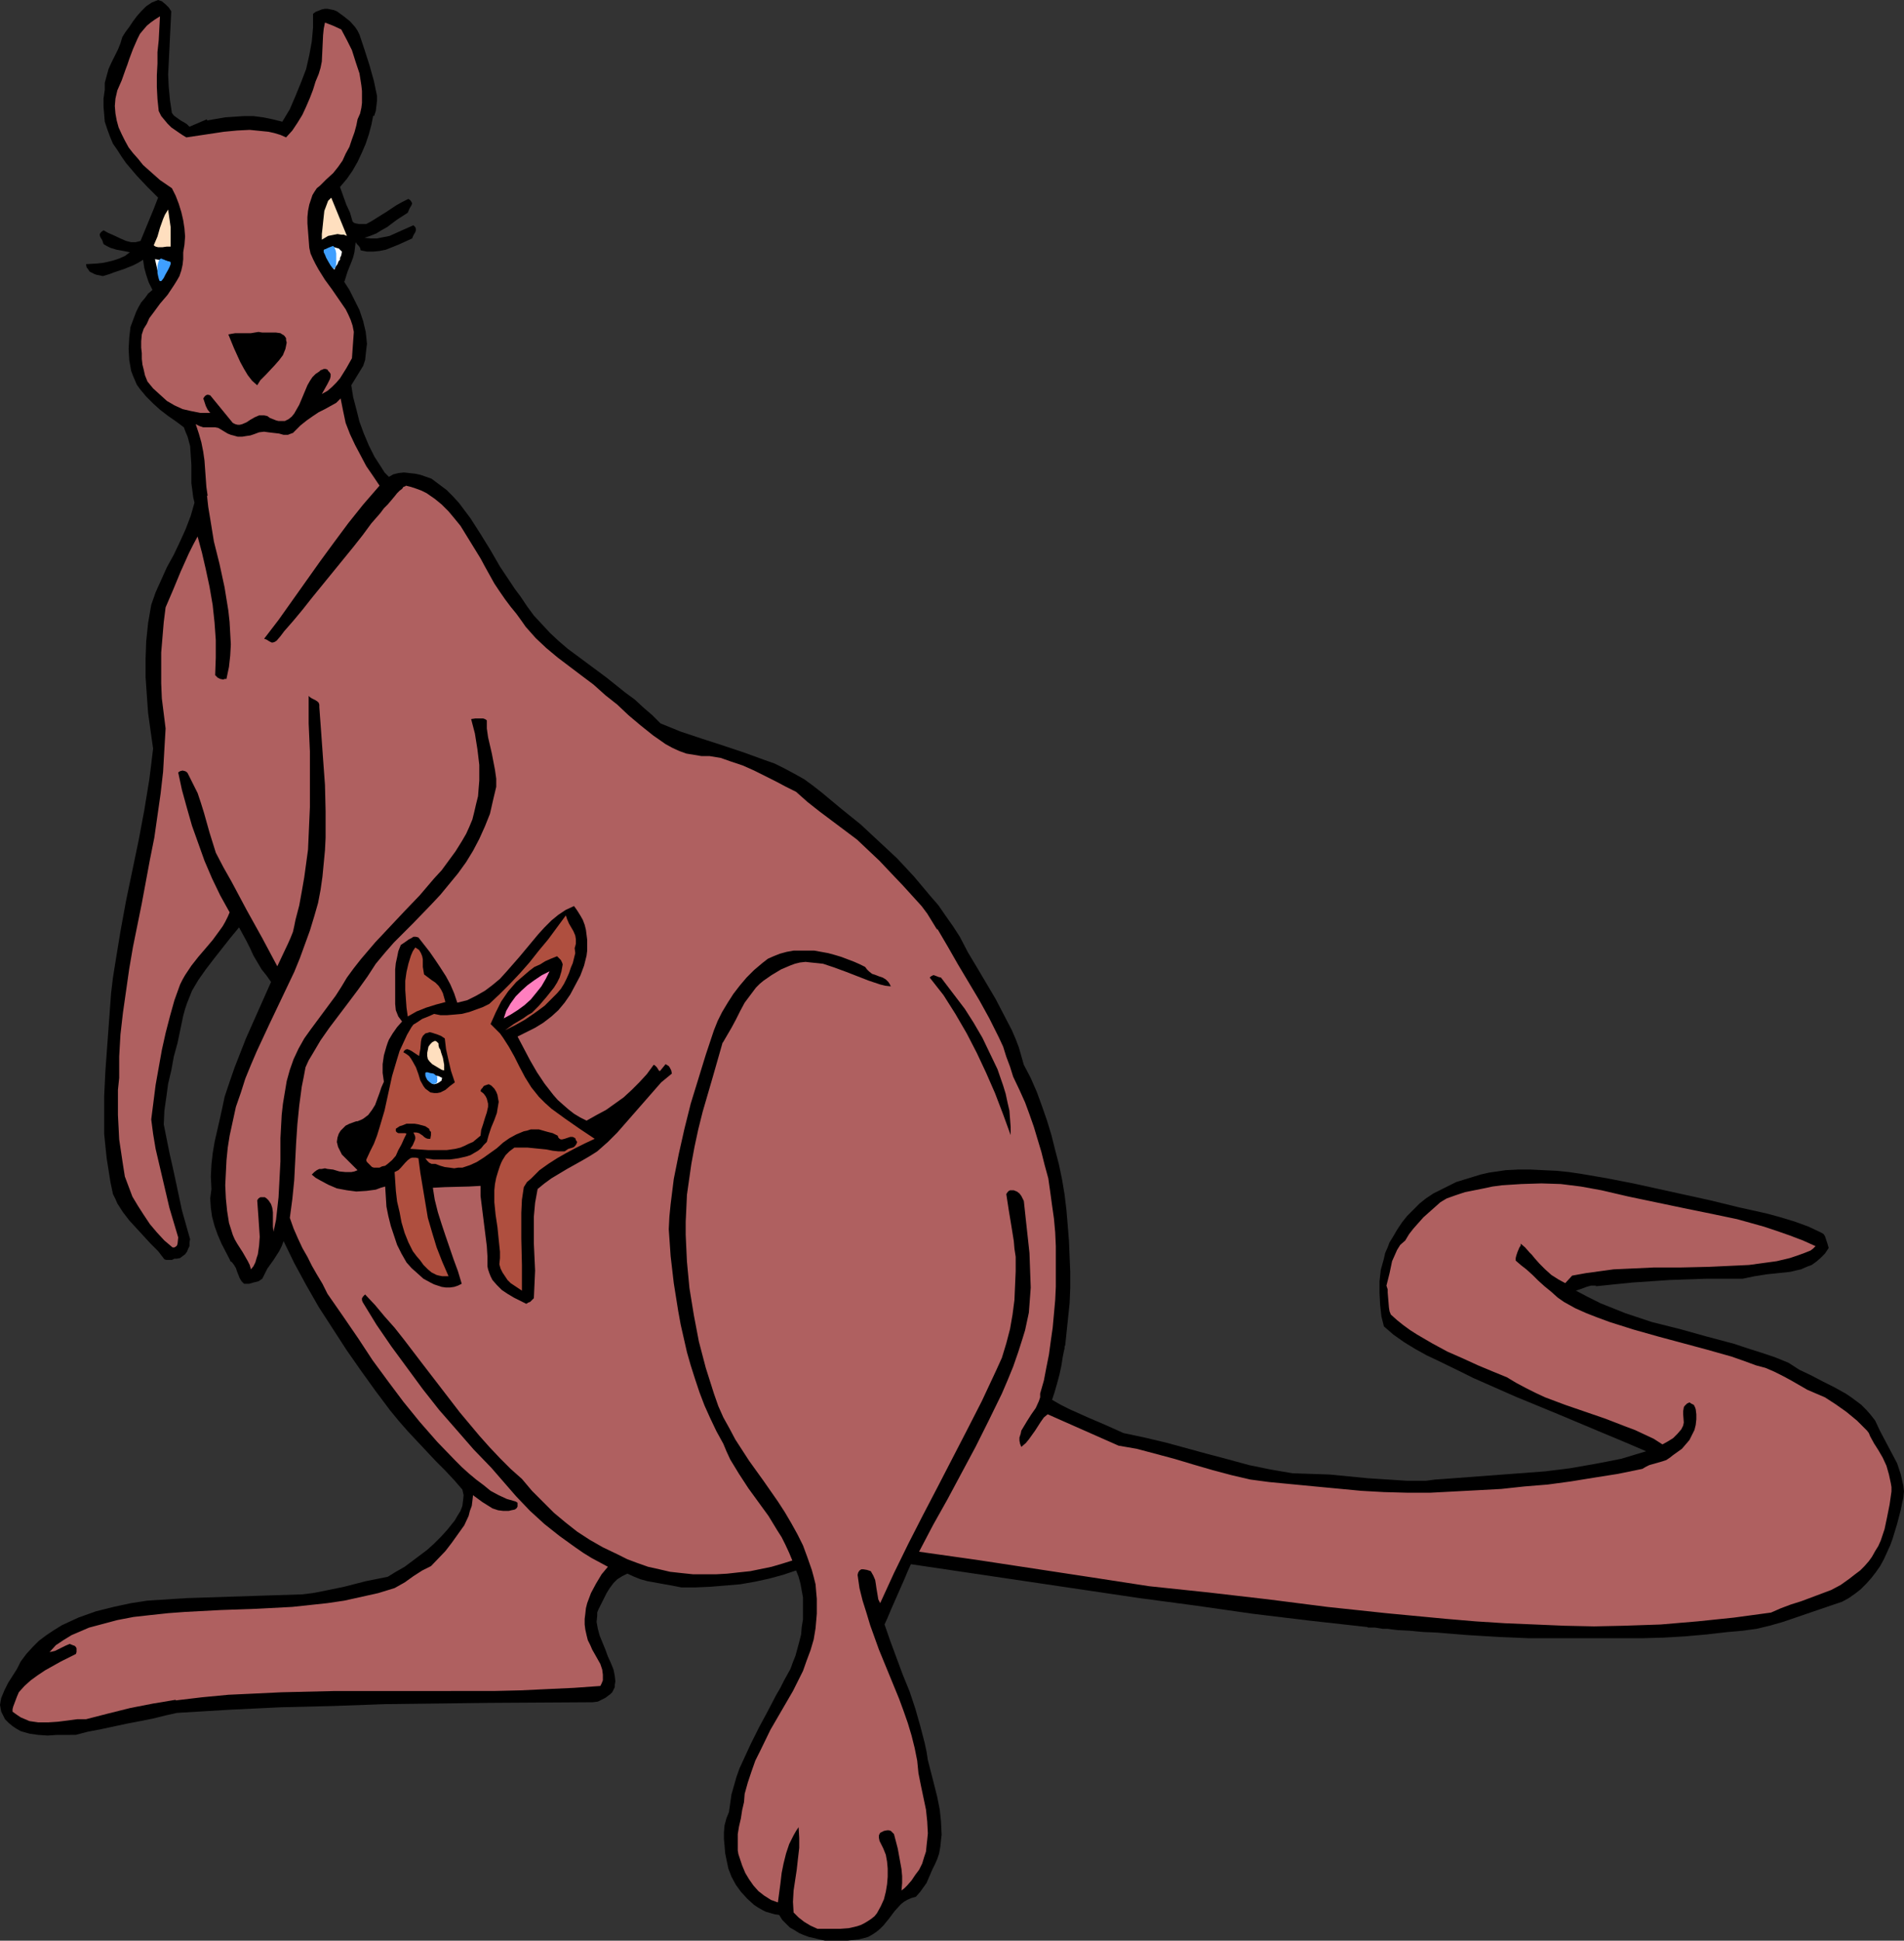 <?xml version="1.0" encoding="UTF-8" standalone="no"?>
<svg
   version="1.0"
   width="129.766mm"
   height="132.238mm"
   id="svg22"
   sodipodi:docname="Kangaroo &amp; Baby 4.wmf"
   xmlns:inkscape="http://www.inkscape.org/namespaces/inkscape"
   xmlns:sodipodi="http://sodipodi.sourceforge.net/DTD/sodipodi-0.dtd"
   xmlns="http://www.w3.org/2000/svg"
   xmlns:svg="http://www.w3.org/2000/svg">
  <rect width="100%" height="100%" fill="#333333" stroke="none"/>
  <sodipodi:namedview
     id="namedview22"
     pagecolor="#ffffff"
     bordercolor="#000000"
     borderopacity="0.25"
     inkscape:showpageshadow="2"
     inkscape:pageopacity="0.0"
     inkscape:pagecheckerboard="0"
     inkscape:deskcolor="#d1d1d1"
     inkscape:document-units="mm" />
  <defs
     id="defs1">
    <pattern
       id="WMFhbasepattern"
       patternUnits="userSpaceOnUse"
       width="6"
       height="6"
       x="0"
       y="0" />
  </defs>
  <path
     style="fill:#000000;fill-opacity:1;fill-rule:evenodd;stroke:none"
     d="m 44.117,2.909 -0.323,6.464 -0.323,6.625 -0.162,3.232 0.162,3.232 0.323,3.393 0.485,3.232 0.485,0.646 0.646,0.485 1.131,0.808 1.131,0.646 0.485,0.323 0.646,0.646 4.525,-1.939 v 0.323 l 4.686,-0.808 2.424,-0.162 2.424,-0.162 h 2.424 l 2.424,0.323 2.424,0.485 2.586,0.646 1.939,-3.232 1.454,-3.393 1.454,-3.555 1.293,-3.393 0.808,-3.555 0.646,-3.555 0.323,-3.555 V 3.555 l 0.646,-0.485 0.808,-0.323 0.808,-0.323 0.808,-0.162 h 0.646 l 0.808,0.162 0.808,0.162 0.808,0.323 1.778,1.293 1.616,1.293 1.293,1.454 0.646,0.97 0.485,0.97 1.293,3.878 1.293,4.04 1.131,4.04 0.808,3.878 v 1.131 l -0.162,1.454 -0.162,1.293 -0.485,1.454 v 0 -0.162 0 l -0.162,-0.162 -0.485,2.424 -0.646,2.424 -0.808,2.424 -0.97,2.262 -1.131,2.424 -1.293,2.262 -1.454,2.101 -1.778,2.101 0.808,2.262 0.808,2.262 0.97,2.101 0.646,2.262 0.323,0.323 0.485,0.162 0.808,0.162 h 1.939 l 1.454,-0.808 1.293,-0.808 2.586,-1.616 2.424,-1.616 1.454,-0.808 1.616,-0.808 0.485,0.323 0.323,0.485 0.162,0.323 -0.162,0.485 -0.485,0.808 -0.485,1.131 -2.747,1.777 -2.586,1.939 -1.454,0.808 -1.293,0.808 -1.616,0.646 -1.454,0.485 1.616,0.162 h 1.616 l 1.616,-0.323 1.616,-0.323 3.232,-1.454 2.909,-1.293 0.485,0.485 0.162,0.485 v 0.323 l -0.162,0.485 -0.485,0.808 -0.323,0.808 -1.778,0.808 -1.778,0.808 -1.616,0.646 -1.616,0.646 -1.616,0.323 -1.616,0.162 h -1.616 l -1.616,-0.323 -0.162,-0.646 -0.323,-0.485 -0.485,-0.485 -0.323,-0.485 -0.162,1.293 -0.162,1.293 -0.323,1.293 -0.485,1.293 -0.97,2.424 -0.808,2.585 -0.162,-0.162 1.454,2.262 1.293,2.585 1.293,2.585 0.97,2.909 0.646,2.747 0.162,1.454 0.162,1.616 -0.162,1.293 -0.162,1.454 -0.162,1.454 -0.485,1.454 -3.07,5.009 0.485,3.07 0.808,3.07 0.808,3.232 1.131,3.07 1.293,3.07 1.454,2.909 1.778,2.747 0.808,1.293 1.131,1.131 1.131,-0.646 1.293,-0.323 1.454,-0.162 1.454,0.162 1.454,0.162 1.454,0.323 2.747,0.97 1.939,1.454 1.939,1.454 1.616,1.616 1.616,1.777 1.454,1.939 1.454,1.939 2.586,4.04 2.586,4.201 2.424,4.201 2.586,3.878 1.293,1.939 1.454,1.939 1.616,2.424 1.778,2.424 2.101,2.262 2.101,2.262 2.262,2.101 2.262,1.939 5.01,3.717 5.01,3.717 4.848,3.878 2.424,1.778 2.262,2.101 2.262,1.939 2.101,2.101 5.171,2.101 5.333,1.778 5.494,1.777 5.333,1.777 5.333,1.939 2.747,0.97 2.586,1.293 2.424,1.293 2.586,1.454 2.424,1.777 2.262,1.777 4.848,4.04 5.01,4.04 4.686,4.363 4.686,4.363 4.363,4.686 4.202,5.009 2.101,2.424 1.778,2.585 1.939,2.747 1.778,2.747 2.101,4.04 2.424,4.04 4.686,7.918 2.101,4.04 2.101,4.04 0.97,2.262 0.808,2.101 0.646,2.262 0.646,2.262 1.778,3.393 1.616,3.717 1.293,3.555 1.293,3.717 1.131,3.717 0.97,3.878 0.97,3.717 0.808,3.878 0.646,3.878 0.485,4.04 0.323,3.878 0.323,4.04 0.162,4.04 0.162,3.878 v 4.201 l -0.162,3.878 -1.131,10.827 v 0 l -0.162,0.323 v 0.485 l -0.162,0.646 -0.162,0.808 -0.162,0.808 -0.323,2.101 -0.485,2.262 -0.646,2.424 -0.646,2.262 -0.646,1.939 2.262,1.293 2.262,1.131 4.686,2.101 4.525,1.939 4.686,2.101 5.333,1.131 5.494,1.293 10.666,2.909 5.494,1.454 5.333,1.454 5.494,1.131 5.656,0.97 4.686,0.162 4.848,0.162 5.01,0.485 5.01,0.485 5.01,0.323 5.01,0.323 h 4.848 l 2.424,-0.323 2.424,-0.162 6.464,-0.485 6.464,-0.485 12.928,-0.97 6.464,-0.808 6.464,-1.131 3.394,-0.646 3.232,-0.646 3.232,-0.97 3.232,-0.97 -5.656,-2.424 -5.818,-2.424 -11.15,-4.686 -10.989,-4.525 -10.989,-4.848 -2.909,-1.454 -5.979,-2.909 -3.07,-1.454 -2.909,-1.616 -2.909,-1.777 -2.747,-1.939 -2.424,-2.101 -0.646,-2.585 -0.323,-2.909 -0.162,-3.07 v -3.07 l 0.323,-2.909 0.808,-2.909 0.323,-1.454 0.646,-1.454 0.485,-1.293 0.808,-1.293 1.131,-1.939 1.293,-1.939 1.293,-1.616 1.616,-1.616 1.616,-1.616 1.616,-1.293 1.939,-1.293 1.939,-0.97 1.939,-0.97 1.939,-0.97 2.101,-0.646 2.101,-0.646 2.101,-0.646 2.101,-0.485 4.363,-0.646 3.232,-0.162 h 3.232 l 3.232,0.162 3.394,0.162 3.232,0.323 3.232,0.485 6.626,1.131 6.626,1.293 6.626,1.454 13.251,2.909 7.272,1.777 7.272,1.616 3.555,0.97 3.717,1.131 3.555,1.293 3.394,1.616 0.485,0.323 0.323,0.485 0.323,0.97 0.323,0.97 0.323,1.131 -0.97,1.454 -1.131,1.131 -1.131,0.97 -1.131,0.808 -1.293,0.485 -1.454,0.646 -1.454,0.323 -1.293,0.323 -3.07,0.323 -3.07,0.323 -3.07,0.485 -3.07,0.646 h -9.373 l -9.373,0.323 -9.534,0.646 -4.848,0.485 -4.686,0.485 v -0.162 h -0.646 -0.646 l -1.131,0.323 -1.293,0.485 -1.454,0.485 3.07,1.616 3.232,1.616 3.232,1.293 3.232,1.293 3.394,1.131 3.394,1.131 7.11,1.777 6.949,1.939 7.272,1.939 3.394,1.131 3.555,1.131 3.394,1.131 3.555,1.454 2.747,1.777 3.07,1.454 3.07,1.616 2.909,1.454 2.909,1.616 1.454,0.97 1.293,0.97 1.293,0.97 1.293,1.293 1.131,1.293 1.131,1.454 1.293,2.747 2.909,5.494 1.454,2.747 0.485,1.454 0.485,1.454 0.323,1.454 0.323,1.454 0.162,1.454 -0.162,1.616 -0.323,1.454 -0.323,1.616 -0.97,3.717 -1.131,3.717 -0.646,1.778 -0.808,1.777 -0.808,1.777 -0.97,1.778 -1.131,1.616 -1.131,1.454 -1.293,1.454 -1.454,1.454 -1.454,1.131 -1.616,1.131 -1.778,0.97 -1.939,0.646 -6.626,2.262 -6.626,2.262 -3.394,0.97 -3.394,0.808 -3.555,0.485 -1.778,0.162 -1.939,0.162 -5.656,0.646 -5.494,0.485 -5.494,0.323 -5.656,0.162 h -22.301 -3.07 -3.717 l -3.717,-0.162 -3.878,-0.162 -8.08,-0.485 -4.04,-0.323 -3.878,-0.323 -3.717,-0.162 -3.394,-0.323 -3.07,-0.162 -1.454,-0.162 -1.131,-0.162 h -1.293 l -0.97,-0.162 -0.97,-0.162 h -0.808 -0.485 -0.485 l -0.323,-0.162 h -0.162 l -14.544,-1.616 -14.706,-1.777 -14.706,-2.101 -14.544,-1.939 -29.411,-4.363 -29.411,-4.363 -0.808,1.778 -0.808,1.939 -1.778,4.04 -1.778,4.04 -0.808,1.939 -0.808,1.777 1.454,4.201 1.616,4.363 1.616,4.363 1.778,4.363 1.454,4.363 1.293,4.525 1.131,4.363 0.485,2.262 0.323,2.101 1.616,6.302 0.808,3.232 0.646,3.232 0.323,3.07 0.162,3.393 -0.162,1.454 -0.162,1.616 -0.323,1.777 -0.485,1.454 -0.646,1.454 -0.646,1.293 -0.485,1.131 -0.485,1.131 -0.485,1.131 -0.808,1.131 -0.808,1.131 -1.131,1.293 -1.131,0.323 -1.131,0.485 -0.808,0.485 -0.808,0.646 -1.616,1.777 -1.454,1.939 -1.454,1.777 -0.808,0.808 -0.97,0.808 -0.97,0.646 -1.131,0.646 -1.131,0.323 -1.293,0.323 -2.909,0.323 h -2.909 -2.909 l -1.454,-0.323 -1.293,-0.323 -1.454,-0.323 -1.293,-0.485 -1.131,-0.485 -1.293,-0.808 -1.131,-0.646 -0.97,-0.97 -0.97,-0.97 -0.808,-1.293 -1.131,-0.162 -1.131,-0.323 -1.131,-0.323 -0.97,-0.485 -1.131,-0.646 -0.97,-0.646 -1.778,-1.616 -1.616,-1.778 -1.293,-1.777 -1.131,-2.101 -0.808,-2.101 -0.808,-3.878 -0.162,-1.939 -0.162,-1.777 v -1.778 l 0.162,-1.777 0.485,-1.777 0.646,-1.616 0.323,-2.262 0.323,-2.262 0.646,-2.262 0.646,-2.262 0.808,-2.262 0.97,-2.101 1.939,-4.201 2.101,-4.201 2.262,-4.201 2.101,-4.04 1.131,-1.939 0.97,-1.939 0.808,-1.454 0.808,-1.454 0.646,-1.777 0.646,-1.616 0.485,-1.777 0.485,-1.778 0.485,-1.939 0.162,-1.939 0.323,-1.939 v -1.939 -1.939 -1.777 l -0.323,-1.777 -0.323,-1.778 -0.485,-1.777 -0.646,-1.616 -3.394,1.131 -3.555,0.97 -3.717,0.808 -3.717,0.646 -3.878,0.323 -3.878,0.323 -3.717,0.162 h -3.717 l -1.616,-0.323 -1.778,-0.323 -1.778,-0.323 -1.778,-0.323 -1.778,-0.323 -1.778,-0.485 -1.616,-0.646 -1.778,-0.808 -0.646,0.323 -0.646,0.323 -1.293,0.808 -0.97,0.97 -0.97,1.293 -0.808,1.293 -0.646,1.293 -1.454,2.909 -0.323,0.808 v 0.808 l -0.162,1.616 0.323,1.778 0.485,1.777 1.454,3.555 0.646,1.777 0.808,1.777 0.646,1.616 0.323,1.616 0.162,1.454 -0.162,0.808 v 0.646 l -0.323,0.646 -0.323,0.646 -0.485,0.485 -0.646,0.485 -0.646,0.485 -0.97,0.485 -0.97,0.485 -1.293,0.162 -26.664,0.162 -26.826,0.323 -13.413,0.485 -13.413,0.323 -13.413,0.646 -13.413,0.808 -2.909,0.646 -3.232,0.808 -3.232,0.646 -3.394,0.646 -6.787,1.454 -3.394,0.646 -3.07,0.808 H 17.13 14.706 L 12.282,446.959 9.858,446.797 7.595,446.474 6.464,446.151 5.333,445.828 4.202,445.181 3.232,444.535 2.262,443.727 1.293,442.757 0.808,441.788 0.323,440.818 0.162,440.01 0,439.041 l 0.162,-0.97 0.162,-0.808 0.808,-1.939 0.97,-1.939 2.262,-3.555 0.97,-1.939 1.454,-1.939 1.616,-1.778 1.616,-1.616 1.939,-1.454 1.939,-1.293 2.101,-1.293 2.101,-0.97 2.101,-0.97 2.262,-0.808 2.262,-0.808 4.525,-1.131 4.525,-0.97 4.202,-0.646 10.019,-0.646 9.858,-0.323 9.858,-0.323 10.181,-0.323 2.586,-0.323 2.586,-0.485 5.494,-1.131 5.656,-1.454 5.656,-1.131 2.101,-1.293 2.262,-1.293 1.939,-1.454 1.939,-1.454 1.939,-1.454 1.778,-1.616 1.778,-1.777 1.616,-1.777 1.939,-2.424 0.646,-1.131 0.808,-1.293 0.485,-1.293 0.162,-1.293 0.162,-1.454 -0.323,-1.454 -2.101,-2.424 -2.262,-2.424 -2.424,-2.424 -2.424,-2.585 -4.848,-5.171 -2.262,-2.585 -2.262,-2.747 -3.878,-5.171 -3.717,-5.171 -3.717,-5.332 -3.555,-5.494 -3.555,-5.494 -3.232,-5.656 -3.07,-5.656 -2.747,-5.656 -0.485,1.293 -0.646,1.293 -1.454,2.262 -1.616,2.262 -0.646,1.293 -0.646,1.293 -0.97,0.646 -1.293,0.323 -1.131,0.323 h -1.293 l -0.646,-0.646 -0.485,-0.808 -0.646,-1.616 -0.323,-0.97 -0.485,-0.808 -0.485,-0.646 -0.646,-0.485 h 0.162 l -2.262,-4.363 -0.97,-2.262 -0.808,-2.262 -0.646,-2.424 -0.323,-2.262 -0.162,-2.424 0.323,-2.424 -0.162,-3.232 0.162,-3.07 0.323,-2.909 0.485,-2.909 1.293,-5.656 0.646,-2.909 0.646,-3.07 1.293,-3.878 1.293,-3.717 1.454,-3.717 1.454,-3.717 3.232,-7.272 3.232,-7.272 -1.131,-1.616 -1.293,-1.616 -2.101,-3.555 -0.808,-1.777 -0.97,-1.939 -1.939,-3.555 -2.262,2.747 -4.202,5.332 -2.101,2.747 -1.939,2.747 -1.616,2.747 -0.646,1.616 -0.646,1.616 -0.485,1.454 -0.485,1.777 -1.454,6.948 -0.97,3.555 -0.646,3.555 -0.808,3.393 -0.485,3.555 -0.485,3.393 -0.162,3.555 1.454,7.272 0.808,3.555 0.808,3.717 1.616,7.595 2.101,7.433 -0.162,0.808 v 0.97 l -0.323,0.646 -0.323,0.808 -0.485,0.646 -0.646,0.485 -0.646,0.485 -0.808,0.162 h -0.646 l -0.646,0.323 h -0.97 -0.485 l -0.485,-0.162 -1.616,-2.101 -1.939,-1.939 -3.717,-4.04 -1.778,-1.939 -1.616,-2.101 -1.454,-2.262 -0.485,-1.131 -0.646,-1.293 -0.646,-3.07 -0.485,-3.07 -0.485,-3.07 -0.323,-3.07 -0.323,-3.232 v -3.232 -6.464 l 0.323,-6.625 0.485,-6.625 0.485,-6.625 0.485,-6.625 0.485,-4.04 0.646,-4.04 1.293,-7.918 1.454,-7.918 3.232,-15.513 1.454,-7.756 1.293,-7.918 0.485,-3.878 0.485,-4.04 -0.646,-4.525 -0.646,-4.686 -0.323,-4.525 -0.323,-4.686 v -4.686 l 0.162,-4.525 0.485,-4.686 0.808,-4.686 1.131,-3.232 1.454,-3.232 1.454,-3.232 1.778,-3.232 1.616,-3.393 1.454,-3.232 1.293,-3.393 0.97,-3.393 -0.323,-1.293 -0.162,-1.293 -0.323,-2.424 v -4.686 l -0.162,-2.424 -0.162,-2.424 -0.646,-2.424 -0.485,-1.131 -0.485,-1.293 -1.939,-1.454 -2.101,-1.454 -2.101,-1.616 -1.778,-1.616 -1.778,-1.777 -1.616,-1.939 -0.808,-1.131 -0.485,-1.131 -0.485,-1.131 -0.485,-1.293 -0.485,-2.747 -0.162,-2.909 0.162,-2.909 0.323,-2.747 0.485,-1.293 0.485,-1.293 0.485,-1.293 0.646,-1.293 0.646,-1.131 0.97,-1.131 0.808,-1.131 1.131,-0.97 -0.485,-0.97 -0.485,-0.97 -0.646,-1.939 -0.485,-1.777 -0.323,-2.101 -1.293,0.808 -1.293,0.646 -2.424,0.97 -2.424,0.808 -1.293,0.485 -1.616,0.485 -0.808,-0.162 -0.808,-0.162 -0.485,-0.162 -0.646,-0.323 -0.646,-0.323 -0.323,-0.485 -0.485,-0.646 -0.162,-0.808 2.747,-0.162 1.616,-0.162 1.454,-0.323 1.293,-0.323 1.454,-0.485 1.454,-0.646 1.293,-0.97 -1.616,-0.323 -1.778,-0.323 -1.616,-0.485 -0.97,-0.485 -0.808,-0.485 -0.162,-0.485 -0.162,-0.485 -0.485,-0.808 -0.162,-0.485 v -0.323 l 0.323,-0.485 0.646,-0.485 1.131,0.646 1.131,0.485 2.424,1.131 1.131,0.485 1.293,0.323 h 1.131 l 0.646,-0.162 0.646,-0.162 1.131,-2.747 1.131,-2.747 1.131,-2.747 1.131,-2.909 -2.747,-2.747 -2.747,-2.909 -2.747,-3.232 -1.131,-1.616 -1.131,-1.777 -1.131,-1.616 -0.808,-1.939 -0.646,-1.777 -0.646,-1.939 -0.162,-1.939 -0.162,-1.939 v -2.101 l 0.323,-2.262 V 21.33 l 0.485,-1.777 0.485,-1.777 0.808,-1.777 0.808,-1.616 0.808,-1.616 0.646,-1.616 L 31.512,9.534 32.32,8.241 33.29,6.948 34.259,5.494 35.229,4.201 36.36,2.909 37.653,1.616 39.107,0.646 40.723,0 l 0.97,0.323 0.97,0.808 0.808,0.808 z"
     id="path1" />
  <path
     style="fill:#af6060;fill-opacity:1;fill-rule:evenodd;stroke:none"
     d="m 41.208,4.201 -0.323,6.14 -0.323,3.07 v 2.909 l -0.162,3.07 v 3.07 l 0.162,3.07 0.323,3.07 0.646,1.293 0.808,0.97 0.808,0.97 0.97,0.97 2.101,1.454 0.97,0.646 0.808,0.485 3.232,-0.485 3.232,-0.485 3.232,-0.485 3.394,-0.323 3.232,-0.162 3.232,0.323 1.616,0.162 1.454,0.323 1.616,0.485 1.454,0.646 1.616,-1.777 1.293,-1.939 1.293,-2.101 0.97,-2.101 0.97,-2.262 0.808,-2.101 0.646,-2.101 0.808,-1.939 0.485,-1.616 0.323,-1.616 0.162,-3.393 0.162,-3.393 0.162,-1.616 0.323,-1.616 2.101,0.808 2.101,0.97 1.454,2.747 1.293,2.585 0.97,3.07 0.97,2.909 0.485,3.07 0.162,1.454 v 1.616 1.454 l -0.162,1.293 -0.323,1.454 -0.646,1.454 -0.323,1.616 -0.485,1.777 -0.646,1.777 -0.646,1.939 -0.97,1.777 -0.808,1.777 -1.131,1.616 -1.293,1.616 -1.778,1.616 -1.616,1.616 -0.808,0.646 -0.646,0.97 -0.485,0.808 -0.323,0.97 -0.485,1.454 -0.323,1.616 -0.162,1.616 v 1.616 l 0.485,6.302 0.323,1.454 0.646,1.454 0.646,1.293 0.808,1.454 1.616,2.585 1.778,2.424 1.778,2.585 1.778,2.585 0.646,1.293 0.646,1.454 0.485,1.454 0.323,1.616 -0.485,6.787 -1.454,2.585 -1.616,2.585 -0.97,1.131 -1.131,1.131 -1.131,0.97 -1.454,0.808 1.454,-2.585 0.646,-1.293 0.162,-0.646 V 96.308 l -0.323,-0.485 -0.323,-0.323 -0.162,-0.323 -0.485,-0.162 h -0.485 l -0.323,0.162 -0.485,0.162 -0.323,0.323 -0.97,0.646 -0.808,0.808 -0.646,0.97 -0.646,1.131 -2.101,5.009 -0.646,1.131 -0.646,1.131 -0.646,0.808 -0.808,0.646 -0.97,0.485 h -0.485 -0.646 -0.485 l -0.646,-0.162 -0.808,-0.323 -0.808,-0.323 -0.646,-0.485 -0.808,-0.162 h -0.646 -0.646 l -1.131,0.485 -1.131,0.646 -0.97,0.646 -1.131,0.485 -0.646,0.162 h -0.485 l -0.646,-0.162 -0.646,-0.323 -5.818,-7.11 -0.646,-0.162 -0.485,0.162 -0.323,0.323 -0.323,0.485 0.323,0.97 0.323,0.97 0.485,0.97 0.646,0.808 h -2.586 l -2.424,-0.485 -2.101,-0.485 -2.101,-0.97 -1.939,-1.131 -1.778,-1.616 -1.778,-1.616 -1.454,-1.777 -0.646,-1.616 -0.323,-1.454 -0.323,-1.293 -0.162,-1.454 V 90.975 l -0.162,-1.454 v -1.616 l 0.162,-1.777 0.485,-1.454 0.808,-1.293 0.646,-1.454 0.97,-1.293 1.778,-2.424 1.939,-2.262 1.616,-2.424 0.808,-1.293 0.646,-1.131 0.485,-1.454 0.323,-1.454 0.162,-1.454 v -1.777 l 0.323,-1.939 0.162,-2.101 -0.162,-2.101 -0.323,-2.101 -0.485,-2.101 -0.646,-2.101 -0.808,-2.101 -0.97,-1.939 -3.07,-2.101 -2.909,-2.585 -1.454,-1.293 -1.293,-1.616 -1.293,-1.454 -1.131,-1.454 -0.97,-1.777 -0.808,-1.616 -0.808,-1.777 -0.485,-1.777 -0.323,-1.777 -0.162,-1.939 0.162,-1.939 0.485,-2.101 1.131,-2.585 0.97,-2.747 0.485,-1.293 0.485,-1.454 0.97,-2.585 1.131,-2.585 0.646,-1.293 0.808,-0.97 0.97,-1.131 0.97,-0.808 1.131,-0.808 z"
     id="path2" />
  <path
     style="fill:#ffdfbf;fill-opacity:1;fill-rule:evenodd;stroke:none"
     d="M 89.365,60.758 88.557,60.435 h -0.646 l -0.97,-0.162 -0.808,0.162 -0.808,0.162 -0.808,0.162 -0.808,0.485 -0.808,0.485 v -1.454 l 0.162,-1.454 0.323,-3.07 0.162,-1.454 0.485,-1.293 0.485,-1.293 0.808,-0.808 z"
     id="path3" />
  <path
     style="fill:#ffdfbf;fill-opacity:1;fill-rule:evenodd;stroke:none"
     d="m 43.955,63.505 h -0.97 l -1.131,0.162 h -1.131 l -0.646,-0.162 -0.485,-0.323 0.485,-1.131 0.485,-1.131 0.646,-2.262 0.808,-2.262 0.485,-1.131 0.808,-1.293 0.162,1.131 0.162,1.131 0.323,2.262 z"
     id="path4" />
  <path
     style="fill:#ffffff;fill-opacity:1;fill-rule:evenodd;stroke:none"
     d="m 88.072,64.798 -0.162,0.97 -0.323,0.646 v 0.485 l -0.323,0.323 -0.162,0.323 -0.162,0.485 -0.485,0.646 -0.323,0.808 -0.97,-1.293 -0.646,-1.131 -0.485,-1.131 -0.162,-0.808 -0.323,-0.808 1.454,-0.485 h 0.646 l 0.485,-0.162 0.485,0.162 0.646,0.162 0.323,0.323 z"
     id="path5" />
  <path
     style="fill:#ffffff;fill-opacity:1;fill-rule:evenodd;stroke:none"
     d="m 43.632,67.383 -0.646,1.293 -0.323,1.454 -0.646,1.131 -0.323,0.646 -0.485,0.485 -1.293,-5.656 z"
     id="path6" />
  <path
     style="fill:#000000;fill-opacity:1;fill-rule:evenodd;stroke:none"
     d="m 73.851,88.228 -0.162,0.808 -0.162,0.808 -0.646,1.616 -0.97,1.293 -1.131,1.293 -2.424,2.585 -1.293,1.293 -0.808,1.293 -1.293,-1.131 -1.131,-1.454 -0.97,-1.616 -0.97,-1.777 -1.616,-3.555 -1.454,-3.555 0.808,-0.162 0.97,-0.162 h 1.939 2.101 l 0.97,-0.162 0.97,-0.162 0.97,0.162 h 2.424 1.131 l 1.131,0.162 0.485,0.323 0.323,0.162 0.323,0.323 0.323,0.485 v 0.485 z"
     id="path7" />
  <path
     style="fill:#000000;fill-opacity:1;fill-rule:evenodd;stroke:none"
     d="m 69.973,88.875 -4.202,5.332 -0.162,-0.485 -0.162,-0.485 -0.808,-1.131 -0.808,-1.293 -0.485,-0.646 -0.162,-0.646 0.808,-0.485 0.808,-0.162 1.778,-0.162 1.616,0.162 z"
     id="path8" />
  <path
     style="fill:#af6060;fill-opacity:1;fill-rule:evenodd;stroke:none"
     d="m 97.768,125.071 -4.202,4.848 -3.878,4.848 -3.717,5.009 -3.555,4.848 -3.555,5.009 -7.11,10.019 -3.717,4.848 0.485,0.162 0.323,0.162 0.485,0.323 0.323,0.162 0.323,0.162 h 0.323 l 0.485,-0.162 0.485,-0.323 0.97,-1.131 0.97,-1.293 2.262,-2.585 2.424,-2.909 2.424,-3.07 10.666,-13.089 2.424,-3.07 2.262,-3.07 2.262,-2.585 0.97,-1.293 0.97,-0.97 0.97,-1.131 0.808,-0.97 0.646,-0.808 0.646,-0.646 0.646,-0.485 0.323,-0.485 0.485,-0.162 0.162,-0.162 1.293,0.323 1.454,0.485 1.293,0.485 0.646,0.323 0.646,0.323 2.101,1.454 1.778,1.454 1.778,1.778 1.616,1.939 1.454,1.777 1.293,2.101 2.586,4.201 1.293,2.101 1.131,2.101 2.424,4.363 1.293,1.939 1.454,2.101 1.454,1.939 1.454,1.778 1.293,1.777 1.131,1.616 1.293,1.454 1.293,1.454 2.747,2.585 2.909,2.424 5.979,4.525 3.232,2.424 3.07,2.747 3.07,2.424 2.909,2.747 3.07,2.585 3.232,2.585 1.616,1.131 1.616,1.131 1.778,0.97 1.778,0.808 1.778,0.646 1.939,0.323 1.939,0.323 h 2.101 l 2.909,0.485 2.747,0.97 2.909,0.97 2.909,1.293 5.494,2.747 2.747,1.454 2.586,1.293 2.909,2.585 3.07,2.424 3.232,2.424 6.464,4.848 2.909,2.747 2.909,2.747 2.747,2.909 3.232,3.393 3.232,3.555 1.616,1.778 1.454,1.939 1.293,2.101 1.293,2.101 v -0.323 l 2.747,4.686 2.586,4.525 5.494,9.211 2.586,4.686 2.424,4.848 1.131,2.424 0.808,2.585 0.97,2.585 0.808,2.585 1.616,3.393 1.454,3.232 1.131,3.07 1.131,3.232 1.939,6.464 0.808,3.232 0.97,3.555 0.485,3.393 0.485,3.555 0.485,3.393 0.323,3.555 0.162,3.555 v 3.393 7.11 l -0.162,3.393 -0.646,7.11 -0.485,3.393 -0.485,3.555 -0.646,3.232 -0.646,3.393 -0.97,3.393 v 0.97 l -0.323,0.97 -0.808,1.777 -1.131,1.616 -1.131,1.778 -0.97,1.616 -0.485,0.808 -0.162,0.808 -0.323,0.97 v 0.808 l 0.162,0.808 0.323,0.808 1.131,-0.97 0.808,-0.97 1.616,-2.262 1.454,-2.262 0.808,-1.131 0.97,-0.808 18.261,8.08 4.686,0.808 4.848,1.293 4.848,1.293 4.848,1.454 5.01,1.454 4.848,1.293 4.848,1.131 2.424,0.323 2.424,0.323 11.797,1.131 11.958,1.131 5.818,0.323 5.979,0.162 h 5.979 l 6.141,-0.323 6.141,-0.323 5.979,-0.323 5.979,-0.646 5.979,-0.485 5.979,-0.808 5.979,-0.97 6.141,-0.97 6.302,-1.293 0.808,-0.485 0.97,-0.485 2.262,-0.646 1.131,-0.323 0.97,-0.323 0.97,-0.646 0.808,-0.646 1.131,-0.808 1.131,-0.808 0.97,-1.131 0.97,-1.131 0.646,-1.293 0.646,-1.293 0.323,-1.293 0.162,-1.454 v -1.293 l -0.162,-1.293 -0.162,-0.485 -0.323,-0.646 -0.646,-0.323 -0.485,-0.323 -0.646,0.323 -0.323,0.323 -0.323,0.323 -0.162,0.323 -0.162,0.97 v 0.808 l 0.162,2.101 -0.162,0.808 -0.485,0.97 -0.97,1.131 -1.131,1.131 -1.293,0.808 -1.454,0.808 -2.262,-1.454 -4.848,-2.262 -2.586,-0.97 -5.01,-1.939 -5.171,-1.777 -5.171,-1.777 -5.171,-1.939 -2.424,-1.131 -2.586,-1.293 -2.424,-1.293 -2.424,-1.454 -3.555,-1.454 -1.939,-0.808 -1.939,-0.808 -3.878,-1.778 -4.04,-1.777 -3.878,-2.101 -3.878,-2.262 -1.778,-1.131 -1.778,-1.293 -1.616,-1.293 -1.616,-1.454 -0.323,-0.808 -0.162,-0.97 -0.323,-3.878 v -0.808 l -0.323,-0.97 0.808,-3.232 0.646,-3.07 0.646,-1.454 0.646,-1.454 0.808,-1.293 1.293,-1.131 0.97,-1.616 1.131,-1.454 1.293,-1.454 1.293,-1.454 1.454,-1.293 1.454,-1.293 1.454,-1.293 1.616,-0.97 2.262,-0.808 2.424,-0.808 2.424,-0.485 2.424,-0.485 2.262,-0.485 2.424,-0.323 5.01,-0.323 5.171,-0.162 5.01,0.162 5.171,0.646 5.333,0.97 6.949,1.616 13.898,2.909 7.11,1.454 6.949,1.454 6.949,1.939 3.394,1.131 3.232,1.131 3.394,1.293 3.232,1.454 -0.646,0.646 -0.646,0.485 -0.808,0.323 -0.808,0.323 -1.778,0.646 -1.939,0.646 -3.394,0.808 -3.555,0.485 -3.555,0.485 -3.394,0.162 -6.949,0.323 -7.11,0.162 h -6.949 l -6.949,0.323 -3.555,0.162 -3.555,0.485 -3.555,0.485 -3.555,0.646 -1.778,1.939 -1.778,-0.97 -1.778,-1.131 -1.616,-1.454 -1.454,-1.454 -1.293,-1.454 -0.646,-0.808 -0.646,-0.646 -1.131,-1.293 -1.131,-0.97 v 0.485 l -0.323,0.485 -0.485,1.131 -0.323,0.97 -0.162,0.646 v 0.646 l 1.293,1.131 1.454,1.131 1.616,1.454 1.454,1.454 1.616,1.454 1.778,1.454 1.616,1.454 1.616,1.131 2.909,1.616 2.909,1.293 2.909,1.131 3.07,1.131 6.141,1.939 6.302,1.777 12.605,3.393 6.302,1.777 3.232,1.131 3.07,1.131 2.424,0.646 2.262,0.97 2.262,1.131 2.101,1.131 4.202,2.424 2.262,0.97 2.262,0.97 2.747,1.778 2.747,1.939 2.747,2.262 2.586,2.585 0.485,0.646 0.323,0.808 0.97,1.778 1.131,1.777 1.131,1.939 0.97,2.101 0.646,2.262 0.485,2.262 0.162,0.97 v 1.131 l -0.485,3.393 -0.646,3.232 -0.646,3.07 -0.97,2.909 -0.646,1.454 -0.808,1.293 -0.808,1.454 -0.808,1.131 -1.131,1.293 -1.131,1.131 -1.293,0.97 -1.454,1.131 -1.131,0.808 -1.131,0.808 -2.424,1.293 -2.586,0.97 -2.586,0.97 -2.586,0.97 -2.586,0.808 -2.586,0.97 -2.586,1.131 -9.534,1.293 -9.373,0.97 -9.534,0.808 -9.534,0.323 -7.595,0.162 -7.595,-0.162 -7.595,-0.323 -7.757,-0.323 -7.595,-0.485 -7.595,-0.646 -15.352,-1.454 -15.19,-1.616 -15.19,-1.939 -15.352,-1.777 -15.352,-1.616 -14.706,-2.262 -14.867,-2.262 -14.867,-2.262 -14.867,-2.101 3.555,-6.787 3.717,-6.625 7.272,-13.574 3.394,-6.787 3.394,-6.948 1.454,-3.393 1.454,-3.555 1.293,-3.717 1.131,-3.555 0.646,-2.101 0.485,-2.262 0.485,-2.262 0.162,-2.101 0.323,-4.363 -0.162,-4.363 -0.162,-4.525 -0.97,-8.887 -0.485,-4.525 -0.323,-0.646 -0.323,-0.646 -0.485,-0.646 -0.646,-0.485 -0.808,-0.323 h -0.646 -0.323 l -0.323,0.162 -0.323,0.323 -0.323,0.485 0.646,4.201 0.646,3.878 0.646,4.04 0.162,1.939 0.323,2.101 v 3.717 l -0.162,3.717 -0.162,3.717 -0.485,3.717 -0.646,3.717 -0.97,3.717 -1.131,3.717 -1.616,3.555 -3.555,7.595 -3.717,7.272 -7.595,14.705 -3.878,7.433 -3.717,7.272 -3.717,7.595 -3.555,7.756 -0.485,-0.97 -0.162,-0.97 -0.323,-1.939 -0.162,-1.131 -0.162,-0.97 -0.485,-1.131 -0.646,-1.131 -0.485,-0.162 -0.485,-0.162 -0.97,-0.162 h -0.485 l -0.485,0.323 -0.323,0.485 -0.162,0.646 0.485,3.393 0.808,3.232 0.97,3.07 0.97,3.232 2.262,6.302 2.586,6.302 2.586,6.302 1.131,3.07 1.131,3.232 0.97,3.232 0.808,3.232 0.646,3.232 0.323,3.232 0.646,3.232 0.646,3.07 0.646,3.07 0.323,3.07 0.162,3.07 -0.162,1.616 -0.162,1.454 -0.162,1.616 -0.485,1.454 -0.485,1.616 -0.808,1.616 -0.97,1.293 -0.97,1.454 -1.131,1.293 -0.646,0.646 -0.808,0.646 0.162,-1.939 v -1.778 l -0.162,-1.777 -0.323,-1.777 -0.646,-3.555 -0.97,-3.717 -0.485,-0.485 -0.323,-0.323 -0.485,-0.162 h -0.485 l -0.808,0.162 -0.97,0.485 -0.323,0.646 v 0.646 l 0.162,0.808 0.323,0.646 0.323,0.646 0.323,0.646 0.646,1.616 0.323,1.778 0.162,1.777 v 2.101 l -0.162,1.939 -0.323,1.939 -0.485,1.939 -0.808,1.777 -0.97,1.777 -0.646,0.808 -0.808,0.646 -0.97,0.646 -0.808,0.485 -0.97,0.485 -0.97,0.323 -2.101,0.485 -2.101,0.162 h -1.939 -4.04 l -1.778,-0.808 -1.616,-0.97 -1.454,-1.131 -0.646,-0.646 -0.646,-0.646 -0.162,-2.747 0.162,-2.909 0.808,-5.332 0.323,-2.909 0.323,-2.747 V 473.298 l -0.162,-2.747 -0.646,0.97 -0.646,1.131 -1.131,2.262 -0.808,2.424 -0.646,2.585 -0.485,2.424 -0.323,2.747 -0.323,2.424 -0.323,2.424 -1.778,-0.646 -1.778,-1.131 -1.454,-1.131 -1.293,-1.454 -1.131,-1.616 -0.97,-1.616 -0.808,-1.939 -0.646,-1.939 -0.323,-0.97 -0.162,-0.97 v -2.101 -2.101 l 0.323,-1.939 0.485,-2.101 0.323,-2.101 0.485,-2.101 0.162,-2.101 0.808,-2.909 0.97,-2.909 0.97,-2.747 1.293,-2.585 2.586,-5.332 2.909,-5.009 2.909,-5.009 1.293,-2.585 1.293,-2.585 0.97,-2.747 0.97,-2.585 0.808,-2.747 0.485,-2.909 0.323,-3.717 v -3.878 l -0.162,-1.777 -0.162,-1.939 -0.485,-1.939 -0.485,-1.777 -1.131,-3.232 -1.131,-3.07 -1.454,-2.909 -1.616,-2.909 -1.616,-2.747 -1.778,-2.747 -3.717,-5.332 -3.717,-5.171 -3.555,-5.494 -1.454,-2.747 -1.616,-2.909 -1.293,-2.909 -1.131,-3.232 -2.101,-6.625 -1.778,-6.787 -1.293,-6.787 -1.131,-6.948 -0.323,-3.393 -0.323,-3.393 -0.162,-3.393 -0.162,-3.555 v -3.393 l 0.162,-3.393 0.162,-3.555 0.485,-3.393 0.646,-4.525 0.808,-4.363 0.97,-4.525 1.131,-4.525 2.586,-8.887 2.586,-9.049 v 0.162 l 1.131,-1.939 1.131,-1.939 1.131,-2.101 1.131,-2.262 1.131,-2.101 1.454,-1.939 1.454,-1.939 0.97,-0.97 0.97,-0.808 2.101,-1.454 2.424,-1.454 2.262,-0.97 1.293,-0.485 1.293,-0.323 1.454,-0.162 1.454,0.162 1.616,0.162 1.454,0.162 2.909,0.97 3.07,1.131 2.909,1.131 2.909,1.131 2.909,0.97 1.293,0.323 1.454,0.162 -0.323,-0.646 -0.323,-0.485 -0.646,-0.646 -0.808,-0.485 -0.97,-0.323 -0.808,-0.323 -0.97,-0.323 -0.808,-0.646 -0.485,-0.485 -0.485,-0.646 -1.293,-0.646 -1.454,-0.646 -3.394,-1.293 -1.616,-0.485 -1.778,-0.485 -1.778,-0.323 -1.778,-0.323 h -1.778 -1.778 -1.778 l -1.778,0.323 -1.778,0.485 -1.616,0.646 -1.454,0.646 -1.454,1.131 -2.101,1.778 -1.939,1.939 -1.778,2.101 -1.616,2.101 -1.454,2.262 -1.454,2.424 -1.131,2.262 -0.97,2.424 -2.101,6.302 -1.939,6.302 -1.939,6.302 -1.616,6.464 -1.454,6.464 -1.293,6.464 -0.808,6.464 -0.323,3.232 -0.162,3.232 0.485,6.948 0.808,6.948 1.131,7.11 0.646,3.555 0.808,3.555 0.808,3.555 0.97,3.393 1.131,3.555 1.131,3.393 1.293,3.393 1.454,3.232 1.616,3.393 1.778,3.232 0.808,1.939 0.97,2.101 2.262,3.717 2.424,3.717 5.171,7.11 2.262,3.717 1.131,1.777 0.97,1.939 0.97,2.101 0.808,1.939 -2.586,0.808 -2.747,0.808 -5.494,1.131 -3.07,0.323 -2.909,0.323 -2.909,0.162 h -2.909 -2.909 l -3.07,-0.323 -2.909,-0.323 -2.747,-0.646 -2.909,-0.646 -2.747,-0.97 -2.586,-0.97 -2.586,-1.293 -3.717,-1.777 -3.394,-1.939 -3.232,-2.101 -3.07,-2.424 -2.909,-2.424 -2.747,-2.747 -2.909,-2.909 -2.586,-3.07 -2.909,-2.585 -2.747,-2.747 -2.747,-2.909 -2.586,-2.909 -5.01,-5.979 -4.848,-6.302 -4.848,-6.302 -4.686,-6.14 -2.424,-3.07 -2.586,-2.909 -2.424,-2.909 -2.586,-2.747 -0.485,0.485 -0.323,0.485 v 0.485 l 0.162,0.485 3.555,5.817 3.878,5.656 4.04,5.494 4.04,5.494 4.202,5.332 4.525,5.171 4.363,5.009 4.525,4.686 3.232,3.717 3.232,3.717 3.555,3.717 3.717,3.393 3.878,3.07 4.04,2.909 2.101,1.454 2.101,1.293 2.101,1.131 2.101,1.131 -1.616,1.939 -1.454,2.424 -1.293,2.424 -0.485,1.293 -0.485,1.293 -0.323,1.293 -0.162,1.454 -0.162,1.293 v 1.454 l 0.162,1.293 0.323,1.454 0.323,1.293 0.646,1.293 0.485,1.131 0.646,1.131 1.454,2.585 0.485,1.454 0.162,1.293 v 0.808 0.646 l -0.323,0.808 -0.323,0.646 -6.787,0.485 -6.949,0.323 -6.787,0.323 -6.787,0.162 H 113.605 86.294 l -13.736,0.323 -6.787,0.323 -6.949,0.323 -6.787,0.646 -6.787,0.808 v -0.162 l -5.818,0.97 -5.818,1.131 -5.818,1.454 -5.656,1.454 h -2.262 l -2.424,0.323 -2.586,0.323 -2.424,0.162 H 9.858 L 8.726,443.404 7.595,443.242 6.464,442.757 5.333,442.273 4.363,441.626 3.232,440.818 v -0.646 l 0.162,-0.646 0.485,-1.293 0.485,-1.293 0.485,-1.131 1.454,-1.616 1.616,-1.454 1.778,-1.293 1.939,-1.293 4.04,-2.262 1.939,-0.97 1.939,-0.97 0.162,-0.485 v -0.485 -0.485 l -0.162,-0.323 -0.323,-0.323 -0.485,-0.162 -0.808,-0.323 -1.131,0.485 -0.646,0.323 -0.646,0.323 -1.293,0.646 -0.646,0.162 -0.808,0.162 1.616,-1.778 1.939,-1.293 2.101,-1.293 2.262,-0.97 2.262,-0.97 2.424,-0.646 4.848,-1.293 4.202,-0.808 4.363,-0.485 4.525,-0.485 4.363,-0.323 9.211,-0.485 9.211,-0.323 9.211,-0.485 4.525,-0.485 4.525,-0.485 4.363,-0.646 4.363,-0.97 4.363,-0.97 4.202,-1.293 2.586,-1.454 2.262,-1.616 2.262,-1.454 2.262,-1.131 3.717,-3.878 1.616,-2.101 1.616,-2.262 1.616,-2.262 1.131,-2.424 0.323,-1.293 0.485,-1.293 0.162,-1.293 0.162,-1.454 2.424,1.777 1.293,0.808 1.293,0.808 1.454,0.485 1.293,0.162 h 1.454 l 0.646,-0.162 0.808,-0.162 0.323,-0.162 0.323,-0.323 0.162,-0.323 v -0.323 -0.646 l -0.485,-0.323 -1.131,-0.323 -1.131,-0.323 -2.101,-0.97 -2.101,-1.131 -1.778,-1.454 -1.939,-1.454 -1.939,-1.616 -1.778,-1.616 -1.616,-1.616 -4.686,-4.848 -4.525,-5.171 -4.202,-5.171 -3.878,-5.171 -4.04,-5.494 -3.717,-5.656 -3.878,-5.656 -4.04,-5.817 -1.293,-2.585 -1.454,-2.424 -1.293,-2.262 -1.131,-2.262 -1.293,-2.262 -1.131,-2.424 -1.131,-2.585 -0.97,-2.747 0.646,-4.848 0.485,-4.848 0.485,-9.534 0.323,-4.848 0.485,-4.848 0.646,-4.848 0.485,-2.424 0.485,-2.585 0.808,-1.777 0.97,-1.616 2.101,-3.555 2.262,-3.232 5.01,-6.625 2.424,-3.232 2.424,-3.393 2.101,-3.232 2.424,-2.909 2.262,-2.585 4.848,-4.848 4.686,-4.848 2.424,-2.585 2.262,-2.747 2.262,-2.747 2.101,-2.909 1.778,-2.909 1.616,-3.07 1.454,-3.232 1.293,-3.232 0.808,-3.555 0.808,-3.393 v -2.101 l -0.323,-2.262 -0.808,-4.201 -0.97,-4.201 -0.323,-2.262 v -2.101 l -0.485,-0.323 -0.485,-0.162 h -0.97 -0.97 l -1.131,0.162 0.97,3.717 0.646,4.04 0.485,4.04 v 1.939 2.101 l -0.162,1.939 -0.162,2.101 -0.485,1.939 -0.485,2.101 -0.485,1.939 -0.808,1.939 -0.808,1.777 -1.131,1.939 -1.616,2.585 -1.778,2.424 -1.778,2.424 -1.939,2.101 -3.717,4.363 -3.878,4.04 -7.595,8.08 -3.717,4.363 -1.778,2.262 -1.778,2.424 -1.454,2.424 -1.454,2.262 -3.232,4.363 -3.232,4.363 -1.616,2.262 -1.454,2.585 -1.293,2.747 -0.97,2.747 -0.808,2.909 -0.485,2.909 -0.485,2.909 -0.323,2.909 -0.323,5.979 v 5.979 l -0.323,6.14 -0.162,3.07 -0.323,2.909 -0.323,2.909 -0.646,3.07 -0.162,-1.293 v -3.717 l -0.162,-1.131 -0.323,-0.97 -0.646,-0.97 -0.485,-0.485 -0.485,-0.323 h -0.646 -0.485 l -0.485,0.323 -0.323,0.485 0.162,2.262 0.162,2.262 0.162,2.424 0.162,2.424 -0.162,2.262 -0.323,2.262 -0.323,0.97 -0.323,1.131 -0.485,0.97 -0.646,0.808 -0.323,-1.131 -0.485,-0.97 -1.293,-2.262 -1.454,-2.262 -0.646,-1.131 -0.485,-1.131 -0.97,-3.07 -0.485,-3.07 -0.323,-3.232 -0.162,-3.393 0.162,-3.232 0.162,-3.232 0.323,-3.232 0.485,-3.07 0.808,-3.717 0.808,-3.717 1.293,-3.717 1.131,-3.555 1.454,-3.555 1.454,-3.393 3.232,-6.948 3.232,-6.787 3.232,-6.787 1.454,-3.555 1.293,-3.555 1.293,-3.555 1.131,-3.717 0.97,-3.393 0.646,-3.393 0.485,-3.393 0.323,-3.393 0.323,-3.393 0.162,-3.232 v -6.787 l -0.162,-6.787 -0.485,-6.625 -0.485,-6.787 -0.485,-6.625 v -0.646 l -0.162,-0.485 -0.323,-0.323 -0.485,-0.323 -0.97,-0.485 -0.485,-0.323 -0.323,-0.323 v 7.11 l 0.323,7.272 v 7.11 7.11 l -0.323,7.272 -0.162,3.717 -0.485,3.555 -0.485,3.555 -0.646,3.717 -0.646,3.555 -0.97,3.717 -0.323,1.616 -0.323,1.454 -0.646,1.616 -0.646,1.454 -1.454,3.07 -1.293,2.747 -3.878,-7.272 -4.04,-7.272 -3.878,-7.272 -2.101,-3.717 -1.939,-3.717 -0.808,-2.585 -0.808,-2.585 -1.454,-5.171 -0.808,-2.585 -0.808,-2.424 -1.293,-2.585 -1.293,-2.585 -0.323,-0.323 -0.323,-0.162 -0.646,-0.162 -0.646,0.162 -0.485,0.323 0.97,4.525 1.293,4.686 1.293,4.525 1.616,4.525 1.616,4.525 1.939,4.525 2.101,4.363 2.424,4.363 -0.485,1.131 -0.646,1.293 -0.646,1.131 -0.808,1.131 -1.778,2.424 -1.778,2.101 -1.939,2.262 -1.778,2.262 -1.616,2.424 -0.646,1.131 -0.646,1.293 -1.454,4.04 -1.131,4.04 -1.131,4.363 -0.97,4.363 -0.808,4.525 -0.808,4.525 -1.131,8.887 0.485,3.717 0.646,3.878 1.778,7.595 1.778,7.595 2.262,7.595 -0.162,1.616 -0.162,0.485 -0.162,0.162 -0.485,0.323 H 44.44 l -2.101,-1.777 -1.939,-2.101 -1.778,-2.101 -1.616,-2.424 -1.454,-2.262 -1.454,-2.424 -0.97,-2.585 -0.97,-2.585 -0.485,-3.07 -0.485,-3.232 -0.485,-3.232 -0.162,-3.232 -0.162,-3.07 v -3.232 -3.232 l 0.323,-3.07 v -5.494 l 0.323,-5.656 0.646,-5.656 0.808,-5.656 0.808,-5.656 0.97,-5.656 2.262,-11.15 2.101,-11.311 1.131,-5.656 0.808,-5.656 0.808,-5.656 0.646,-5.656 0.323,-5.656 0.323,-5.494 -0.485,-3.878 -0.485,-3.878 -0.162,-3.878 v -3.878 -4.04 l 0.323,-3.878 0.323,-3.878 0.485,-3.878 0.97,-2.262 0.97,-2.262 1.939,-4.686 2.101,-4.686 1.131,-2.262 1.131,-2.101 1.131,4.201 0.97,4.201 0.97,4.525 0.808,4.686 0.485,4.525 0.323,4.525 v 4.525 l -0.162,4.525 0.646,0.646 0.646,0.323 0.808,0.162 0.323,-0.162 h 0.485 l 0.646,-3.07 0.323,-2.909 0.162,-2.909 -0.162,-2.909 -0.162,-2.909 -0.323,-2.909 -0.97,-5.979 -1.293,-5.979 -1.454,-5.817 -0.97,-5.979 -0.485,-2.909 -0.323,-2.909 h 0.162 l -0.323,-2.262 -0.162,-2.262 -0.162,-2.262 -0.162,-2.262 -0.323,-2.262 -0.485,-2.424 -0.646,-2.262 -0.808,-2.424 0.97,0.485 0.97,0.323 h 0.808 2.262 l 0.808,0.162 0.808,0.485 0.808,0.485 0.808,0.485 0.808,0.323 0.646,0.162 1.131,0.323 h 1.131 l 0.97,-0.162 1.131,-0.162 0.97,-0.323 1.293,-0.485 1.293,-0.162 1.131,0.162 2.747,0.323 1.131,0.323 h 1.131 l 0.808,-0.323 0.485,-0.162 0.323,-0.323 1.616,-1.616 1.616,-1.293 1.616,-1.131 1.454,-0.97 1.616,-0.808 1.454,-0.808 1.454,-0.808 1.131,-1.131 0.646,3.232 0.646,3.07 1.131,2.909 1.293,2.747 1.454,2.747 1.454,2.747 1.778,2.585 z"
     id="path9" />
  <path
     style="fill:#000000;fill-opacity:1;fill-rule:evenodd;stroke:none"
     d="m 147.864,233.336 0.808,1.131 0.808,1.293 0.646,1.131 0.485,1.293 0.323,1.293 0.162,1.293 0.162,1.293 v 1.454 1.293 l -0.162,1.293 -0.646,2.585 -0.97,2.585 -1.293,2.424 -1.293,2.424 -1.454,2.101 -1.616,1.939 -1.778,1.616 -2.101,1.616 -2.101,1.293 -2.262,1.131 -2.262,1.131 1.616,3.07 1.616,3.07 1.778,3.07 1.939,2.909 2.262,2.909 1.131,1.293 1.454,1.293 1.293,1.131 1.454,1.131 1.616,0.97 1.616,0.808 2.586,-1.454 2.424,-1.293 2.262,-1.616 2.262,-1.616 2.101,-1.939 1.939,-1.939 1.939,-2.101 1.778,-2.424 0.323,0.162 0.162,0.162 0.323,0.323 0.323,0.485 0.162,0.323 0.323,0.162 1.454,-1.778 0.808,0.485 0.323,0.485 0.323,0.646 0.162,0.808 -2.747,2.262 -2.262,2.585 -4.525,5.171 -2.262,2.585 -2.262,2.585 -2.424,2.424 -2.747,2.424 -1.778,1.131 -1.939,1.131 -4.04,2.262 -4.04,2.424 -1.778,1.293 -1.778,1.454 -0.646,3.555 -0.323,3.555 v 3.393 3.555 l 0.323,6.948 -0.162,3.555 -0.162,3.555 -0.485,0.485 -0.485,0.485 -0.485,0.162 -0.485,0.323 -3.232,-1.616 -1.616,-0.97 -1.454,-0.97 -1.293,-1.293 -1.131,-1.293 -0.485,-0.97 -0.323,-0.808 -0.323,-0.97 -0.162,-0.808 v -2.585 l -0.162,-2.585 -0.646,-5.171 -0.646,-5.171 -0.323,-2.585 v -2.585 l -2.909,0.162 -6.302,0.162 -3.07,0.162 0.485,3.07 0.808,3.232 0.97,3.07 0.97,2.909 2.101,6.14 1.131,3.07 0.97,3.232 -0.97,0.485 -0.97,0.323 -1.131,0.162 h -0.97 l -1.131,-0.162 -0.97,-0.323 -0.97,-0.323 -0.97,-0.485 -1.778,-0.97 -1.616,-1.454 -1.454,-1.293 -1.293,-1.454 -1.293,-2.262 -1.131,-2.262 -0.808,-2.424 -0.808,-2.424 -0.646,-2.585 -0.485,-2.424 -0.162,-2.585 -0.162,-2.585 -1.131,0.323 -1.293,0.485 -2.424,0.323 -2.586,0.162 -2.424,-0.323 -2.586,-0.485 -2.262,-0.97 -2.101,-1.131 -1.131,-0.646 -0.97,-0.808 0.646,-0.646 0.646,-0.485 0.646,-0.323 h 0.646 l 0.808,-0.162 0.646,0.162 1.454,0.162 1.616,0.485 1.616,0.162 h 1.454 l 0.808,-0.162 0.808,-0.323 -0.808,-0.808 -0.808,-0.808 -1.616,-1.616 -0.808,-0.808 -0.485,-0.97 -0.485,-0.97 -0.323,-1.293 0.162,-1.131 0.323,-0.97 0.485,-0.808 0.646,-0.646 0.646,-0.646 0.97,-0.485 1.778,-0.646 h 0.323 l 0.808,-0.323 0.646,-0.323 0.646,-0.485 0.646,-0.485 0.97,-1.293 0.808,-1.293 1.131,-3.07 0.485,-1.454 0.646,-1.454 -0.323,-2.262 v -2.262 l 0.323,-2.262 0.323,-1.131 0.323,-1.131 0.323,-0.97 0.323,-0.808 0.97,-1.616 1.131,-1.616 1.293,-1.454 -0.485,-0.646 -0.485,-0.646 -0.323,-0.808 -0.323,-0.808 -0.162,-1.616 v -1.777 -1.939 -1.778 -3.393 l 0.162,-1.616 0.323,-1.454 0.323,-1.616 0.646,-1.616 0.97,-0.646 1.131,-0.808 0.646,-0.323 0.485,-0.323 h 0.646 l 0.646,0.162 2.909,3.717 1.454,2.101 1.293,1.939 1.454,2.262 1.131,2.101 0.97,2.262 0.808,2.424 1.293,-0.323 1.293,-0.323 2.262,-1.131 2.262,-1.293 1.939,-1.454 1.939,-1.616 1.616,-1.777 3.394,-3.878 3.232,-3.878 1.616,-1.939 1.616,-1.777 1.778,-1.778 1.778,-1.454 1.939,-1.293 z"
     id="path10" />
  <path
     style="fill:#af4f3f;fill-opacity:1;fill-rule:evenodd;stroke:none"
     d="m 148.025,244.163 0.162,1.293 -0.323,1.293 -0.323,1.293 -0.485,1.131 -0.485,1.454 -0.646,1.454 -0.646,1.293 -0.808,1.293 -0.97,1.131 -1.131,1.131 -2.101,2.101 -2.424,1.778 -2.586,1.777 -2.586,1.454 -2.586,1.293 1.131,-0.808 1.131,-0.808 2.424,-1.454 1.131,-0.808 1.131,-0.646 0.97,-0.97 0.808,-0.808 1.939,-2.262 1.939,-2.424 0.808,-1.293 0.646,-1.293 0.485,-1.616 0.323,-1.778 -0.162,-0.485 -0.323,-0.646 -0.485,-0.485 -0.485,-0.485 -1.616,0.646 -1.454,0.646 -1.293,0.808 -1.454,0.646 -1.293,0.97 -1.131,0.97 -2.262,1.939 -2.101,2.424 -1.778,2.585 -1.454,2.909 -1.293,2.909 0.808,0.808 0.808,0.808 0.808,0.808 0.808,1.131 1.454,2.262 1.454,2.585 1.293,2.585 1.454,2.747 1.616,2.585 1.939,2.424 1.616,1.616 1.616,1.454 3.555,2.585 3.717,2.585 3.878,2.585 -2.424,1.131 -2.586,1.293 -2.424,1.293 -2.262,1.293 -2.262,1.454 -2.262,1.616 -2.101,2.101 -1.131,0.97 -0.808,1.293 -0.485,3.232 -0.162,3.393 v 6.625 l 0.162,6.787 v 3.393 3.232 l -1.939,-1.293 -0.97,-0.646 -0.808,-0.808 -0.646,-0.97 -0.646,-0.97 -0.485,-0.97 -0.323,-1.131 0.162,-1.616 v -1.616 l -0.323,-3.07 -0.323,-3.232 -0.485,-3.232 -0.323,-3.232 v -3.07 l 0.162,-1.616 0.323,-1.616 0.485,-1.616 0.485,-1.454 0.323,-0.808 0.323,-0.646 0.808,-1.293 0.97,-0.97 1.293,-0.97 h 1.778 1.616 l 3.232,0.323 1.616,0.162 1.616,0.323 1.454,0.162 h 1.616 l 0.485,-0.323 0.485,-0.323 1.131,-0.323 0.323,-0.162 0.323,-0.323 0.323,-0.485 0.162,-0.485 -0.323,-0.485 -0.162,-0.485 -0.323,-0.162 -0.323,-0.162 h -0.646 l -1.454,0.485 -0.646,0.162 h -0.323 l -0.323,-0.162 -0.323,-0.323 -0.162,-0.485 -1.293,-0.646 -1.293,-0.323 -1.131,-0.323 -1.131,-0.323 h -0.97 -1.131 l -0.97,0.323 -0.808,0.162 -1.939,0.808 -1.778,0.97 -1.616,1.131 -1.616,1.454 -3.394,2.424 -1.778,1.131 -1.778,0.808 -0.97,0.323 -0.97,0.323 h -1.131 l -0.97,0.162 -1.131,-0.162 -1.293,-0.162 -1.131,-0.323 -1.293,-0.485 h -0.97 l -0.646,-0.323 -0.485,-0.485 -0.485,-0.646 2.101,0.323 h 2.101 2.101 l 2.262,-0.323 2.101,-0.485 0.97,-0.323 1.939,-1.131 0.808,-0.646 0.646,-0.808 0.808,-0.808 0.485,-1.777 0.646,-1.939 0.808,-1.939 0.646,-1.777 0.323,-1.939 0.162,-0.97 -0.162,-0.808 -0.162,-0.97 -0.323,-0.808 -0.485,-0.808 -0.808,-0.808 -0.323,-0.162 -0.323,-0.162 -0.485,0.162 -0.485,0.162 -0.323,0.162 -0.323,0.485 -0.323,0.323 -0.162,0.485 0.808,0.646 0.485,0.646 0.323,0.646 0.162,0.646 0.162,0.646 v 0.808 l -0.323,1.454 -0.485,1.454 -0.485,1.616 -0.485,1.454 -0.162,1.454 -0.97,0.808 -0.97,0.808 -1.131,0.485 -0.97,0.485 -1.131,0.485 -1.293,0.323 -2.262,0.323 h -2.262 -2.424 l -4.686,-0.323 0.646,-0.97 0.485,-1.131 0.162,-0.485 v -0.485 l -0.162,-0.485 -0.323,-0.646 h 0.808 l 0.646,0.162 0.97,0.646 0.323,0.323 0.485,0.323 0.485,0.162 h 0.646 l 0.162,-0.97 v -0.485 -0.323 l -0.323,-0.323 -0.162,-0.485 -0.485,-0.323 -0.485,-0.323 -1.778,-0.485 -0.97,-0.162 h -1.131 -0.97 l -0.808,0.323 -0.97,0.323 -0.97,0.646 v 0.646 l 0.323,0.323 0.323,0.162 h 0.485 1.293 l 0.323,0.162 -0.646,1.293 -0.646,1.454 -0.808,1.454 -0.646,1.454 -0.97,1.131 -1.131,0.97 -0.646,0.485 -0.808,0.162 -0.646,0.323 h -0.97 -0.485 l -0.485,-0.162 -0.646,-0.646 -0.646,-0.646 -0.162,-0.323 v -0.323 l 0.97,-2.101 0.97,-1.939 0.808,-2.101 0.646,-2.101 1.293,-4.363 1.939,-8.887 1.293,-4.363 0.646,-2.101 0.97,-2.101 0.97,-2.101 1.131,-1.939 0.485,-0.646 0.808,-0.485 1.454,-0.97 1.616,-0.646 1.454,-0.646 1.616,0.323 h 1.778 l 1.939,-0.162 1.778,-0.162 1.939,-0.485 1.778,-0.646 1.778,-0.646 1.616,-0.808 2.747,-2.585 2.586,-2.585 2.586,-2.747 2.424,-2.747 2.424,-3.07 2.424,-2.909 2.262,-3.07 2.262,-3.07 0.323,0.97 0.485,1.131 1.131,1.939 0.485,1.131 0.162,0.97 v 1.131 l -0.162,0.646 z"
     id="path11" />
  <path
     style="fill:#af4f3f;fill-opacity:1;fill-rule:evenodd;stroke:none"
     d="m 109.241,250.95 1.939,1.454 0.97,0.646 0.808,0.808 0.646,0.97 0.485,0.97 0.323,1.131 0.323,1.131 -2.424,0.646 -2.586,0.808 -2.424,0.97 -1.131,0.646 -1.131,0.646 -0.323,-2.262 -0.162,-2.262 -0.162,-2.262 v -2.424 l 0.323,-2.262 0.485,-2.101 0.646,-2.101 0.485,-1.131 0.646,-0.97 0.485,0.323 0.485,0.323 0.485,0.808 0.323,0.808 0.162,0.808 v 1.131 0.808 l 0.162,0.97 z"
     id="path12" />
  <path
     style="fill:#ff7fbf;fill-opacity:1;fill-rule:evenodd;stroke:none"
     d="m 129.765,262.261 0.646,-1.939 1.131,-1.939 1.293,-1.777 1.454,-1.454 1.616,-1.454 1.778,-1.293 1.939,-1.293 1.939,-0.97 -0.97,1.939 -1.131,1.939 -1.293,1.616 -1.454,1.777 -1.616,1.454 -1.778,1.293 -1.778,1.131 z"
     id="path13" />
  <path
     style="fill:#000000;fill-opacity:1;fill-rule:evenodd;stroke:none"
     d="m 248.541,259.837 2.262,3.555 2.262,3.878 1.939,4.04 1.939,4.04 1.454,4.201 0.646,2.101 0.485,2.262 0.485,2.101 0.162,2.101 0.162,2.101 v 2.101 l -1.939,-5.332 -2.101,-5.494 -2.262,-5.171 -2.424,-5.171 -2.586,-5.009 -2.909,-5.009 -3.07,-4.848 -1.778,-2.262 -1.778,-2.262 0.323,-0.323 0.323,-0.162 0.323,-0.162 0.485,0.162 0.808,0.323 0.646,0.162 z"
     id="path14" />
  <path
     style="fill:#000000;fill-opacity:1;fill-rule:evenodd;stroke:none"
     d="m 114.574,267.432 0.323,2.747 0.646,2.909 0.646,2.747 0.97,2.909 -1.293,0.97 -1.131,0.97 -0.646,0.323 -0.646,0.323 -0.808,0.162 h -0.808 l -0.97,-0.162 -0.646,-0.485 -0.646,-0.485 -0.485,-0.646 -0.808,-1.454 -0.485,-1.616 -0.646,-1.778 -0.808,-1.454 -0.485,-0.808 -0.485,-0.646 -0.646,-0.485 -0.808,-0.485 0.162,-0.323 0.323,-0.323 0.485,-0.162 0.485,0.162 0.646,0.323 0.485,0.323 0.485,0.323 0.485,0.323 0.485,0.323 0.162,-0.97 0.162,-0.808 0.162,-1.939 0.162,-0.808 0.323,-0.646 0.323,-0.323 0.323,-0.323 0.646,-0.162 0.485,-0.162 0.646,0.162 0.485,0.162 0.97,0.323 0.808,0.323 0.485,0.323 z"
     id="path15" />
  <path
     style="fill:#ffdfbf;fill-opacity:1;fill-rule:evenodd;stroke:none"
     d="m 113.12,269.856 0.323,0.485 0.162,0.646 0.485,1.454 0.323,1.777 v 1.454 l -0.646,-0.162 -0.808,-0.485 -1.616,-0.97 -0.646,-0.646 -0.485,-0.646 -0.162,-0.808 v -0.808 l 0.162,-0.808 0.162,-0.808 0.485,-0.646 0.485,-0.485 0.646,-0.323 h 0.162 l 0.323,0.162 0.162,0.162 0.323,0.323 v 0.485 z"
     id="path16" />
  <path
     style="fill:#ffffff;fill-opacity:1;fill-rule:evenodd;stroke:none"
     d="m 113.928,277.612 -0.162,0.323 v 0.323 l -0.646,0.485 -0.646,0.323 -0.646,0.162 -0.485,-0.162 -0.323,-0.323 -0.485,-0.808 -0.323,-0.97 -0.323,-0.808 0.485,0.323 0.485,0.323 0.97,0.162 1.131,0.162 z"
     id="path17" />
  <path
     style="fill:#000000;fill-opacity:1;fill-rule:evenodd;stroke:none"
     d="m 91.789,296.841 h -0.646 l -0.323,-0.162 -0.162,-0.162 -0.323,-0.485 -0.323,-0.97 -0.162,-0.323 -0.162,-0.323 -0.162,-0.646 -0.162,-0.323 v -0.323 l 0.162,-0.323 0.485,-0.485 0.485,-0.323 0.646,-0.162 0.646,-0.162 0.646,-0.323 0.485,-0.485 0.162,0.646 v 0.808 l -0.323,1.454 -0.646,1.454 -0.323,0.646 z"
     id="path18" />
  <path
     style="fill:#af4f3f;fill-opacity:1;fill-rule:evenodd;stroke:none"
     d="m 107.787,298.296 0.485,3.717 0.646,3.878 0.646,3.878 0.646,3.878 1.131,3.878 1.131,3.717 1.454,3.717 1.616,3.717 h -0.808 -0.808 l -0.808,-0.162 -0.646,-0.162 -1.293,-0.646 -0.97,-0.808 -1.131,-1.131 -0.808,-1.131 -0.97,-1.131 -0.97,-1.293 -1.131,-2.262 -0.97,-2.424 -0.808,-2.747 -0.485,-2.585 -0.646,-2.747 -0.323,-2.747 -0.162,-2.424 -0.162,-2.424 0.97,-0.485 0.646,-0.646 1.131,-1.293 0.646,-0.646 0.646,-0.485 0.485,-0.162 h 0.485 0.485 z"
     id="path19" />
  <path
     style="fill:#3f9fff;fill-opacity:1;fill-rule:evenodd;stroke:none"
     d="m 111.827,279.228 0.162,-0.162 h 0.323 l 0.323,-0.485 v -0.485 -0.646 -0.162 l -0.323,-0.323 -0.646,-0.485 -0.97,-0.162 -0.485,-0.162 h -0.323 -0.162 l -0.162,0.162 v 0.162 0.485 l 0.162,0.485 0.323,0.646 0.485,0.485 0.646,0.485 z"
     id="path20" />
  <path
     style="fill:#3f9fff;fill-opacity:1;fill-rule:evenodd;stroke:none"
     d="m 41.208,72.392 h 0.323 l 0.162,-0.162 0.485,-0.646 0.485,-0.97 0.646,-1.131 0.323,-0.646 0.323,-0.808 v -0.162 -0.162 -0.162 l -0.162,-0.162 h -0.323 l -0.323,-0.162 -0.485,-0.162 -0.323,-0.162 -0.485,-0.162 -0.323,-0.162 -0.323,0.162 -0.162,0.162 -0.323,0.808 -0.162,0.808 v 1.777 l 0.162,0.808 0.162,0.646 0.162,0.485 z"
     id="path21" />
  <path
     style="fill:#3f9fff;fill-opacity:1;fill-rule:evenodd;stroke:none"
     d="m 86.133,69.161 h -0.323 l -0.162,-0.162 -0.485,-0.646 -0.485,-0.808 -0.646,-1.131 -0.323,-0.808 -0.323,-0.646 V 64.475 64.313 h 0.162 l 0.323,-0.162 0.646,-0.323 0.808,-0.323 0.485,-0.162 0.162,0.162 0.162,0.162 0.323,0.808 0.162,0.808 v 1.777 0.97 l -0.162,0.646 -0.162,0.323 z"
     id="path22" />
</svg>
